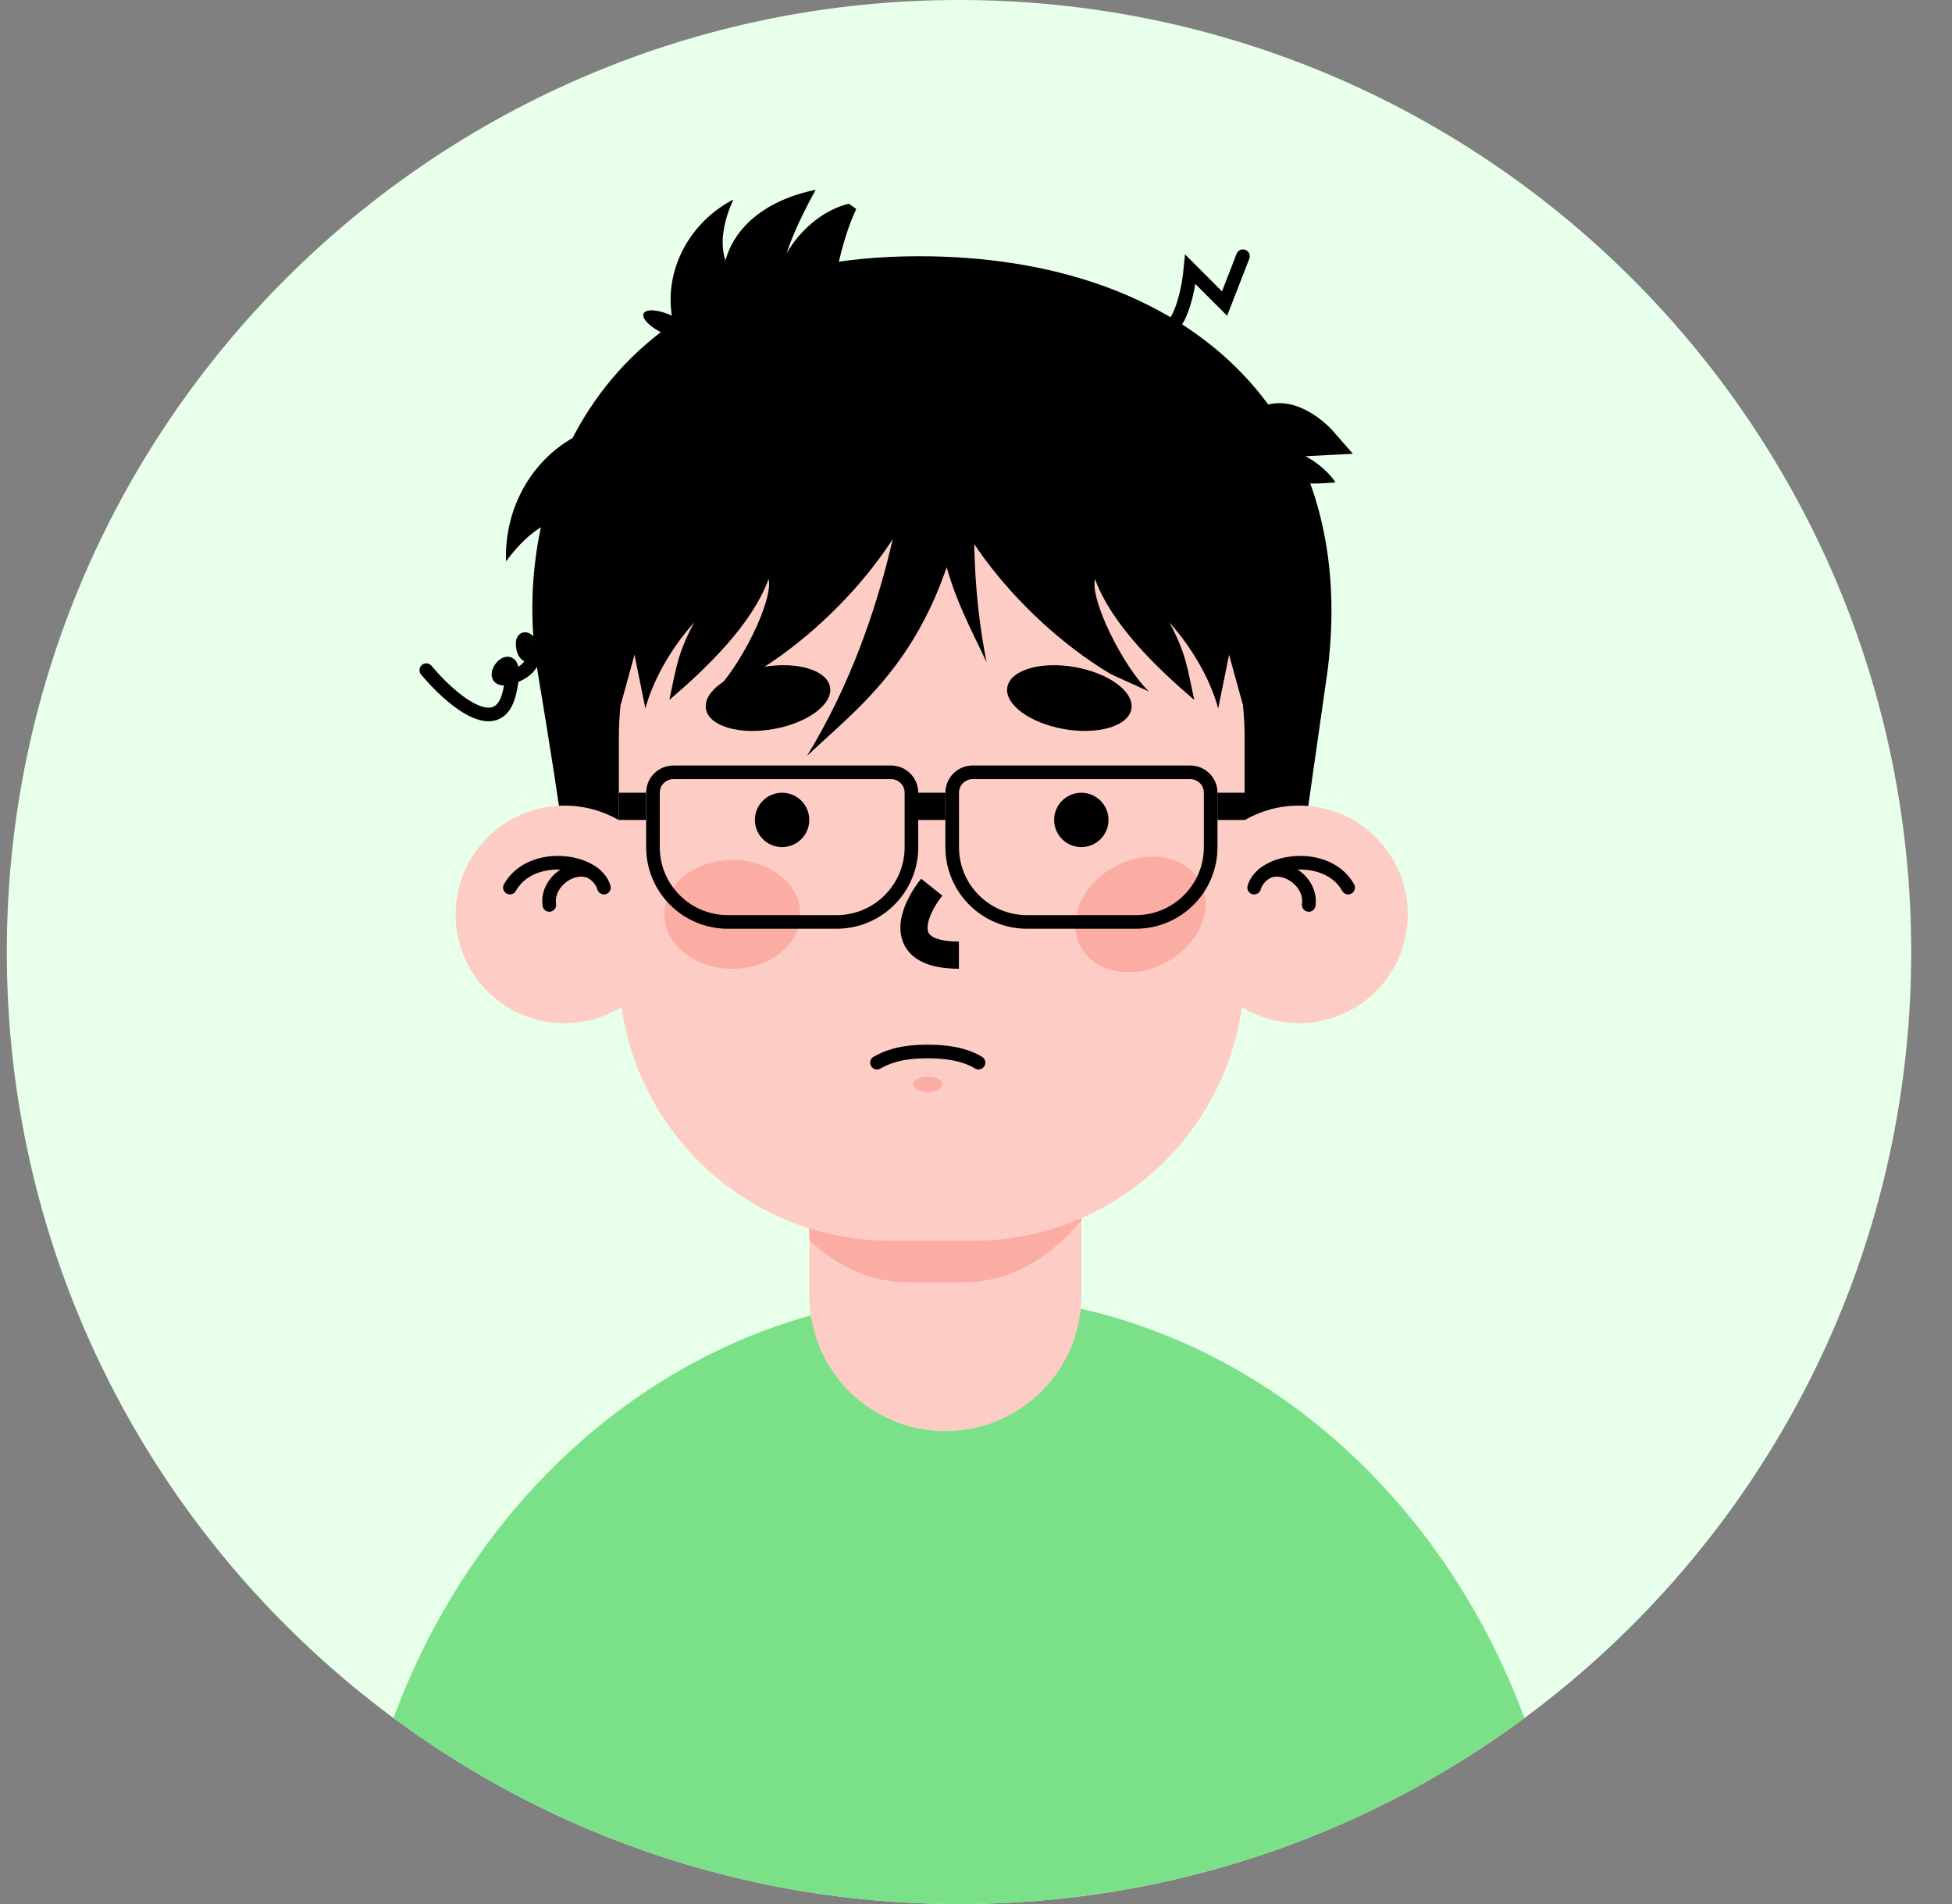 <svg width="41" height="40" viewBox="0 0 41 40" fill="none" xmlns="http://www.w3.org/2000/svg">
<rect x="0" y="0" width="41" height="40" fill="#808080" stroke="none"/>
<g clip-path="url(#clip0_1416_20780)">
<path d="M0.143 20C0.143 8.954 9.097 0 20.143 0C31.188 0 40.143 8.954 40.143 20C40.143 31.046 31.188 40 20.143 40C9.097 40 0.143 31.046 0.143 20Z" fill="#E8FFEA"/>
<path d="M11.285 14.066C10.714 10.638 12.384 5.383 19.301 5.383C24.956 5.383 28.55 8.717 27.888 14.066L27.317 18.067C27.317 18.356 27.301 18.642 27.27 18.924H11.935C11.904 18.642 11.888 18.356 11.888 18.067C11.888 18.067 11.857 17.495 11.285 14.066Z" fill="black"/>
<path d="M20.142 27.209C13.048 27.209 7.297 33.639 7.297 41.571L20.142 45.968L32.987 41.571C32.987 33.639 27.236 27.209 20.142 27.209Z" fill="#7BE188"/>
<path d="M17 25.495H22.714V27.209C22.714 28.787 21.435 30.066 19.857 30.066C18.279 30.066 17 28.787 17 27.209V25.495Z" fill="#FDCDC5"/>
<path fill-rule="evenodd" clip-rule="evenodd" d="M22.714 25.636C22.037 26.452 21.183 26.939 20.255 26.939H19.061C18.307 26.939 17.601 26.617 17 26.058V25.494H22.714V25.636Z" fill="#FBACA3"/>
<path fill-rule="evenodd" clip-rule="evenodd" d="M12.999 15.495C12.999 11.866 15.941 8.924 19.57 8.924C23.2 8.924 26.142 11.866 26.142 15.495V17.23C26.478 17.035 26.868 16.924 27.285 16.924C28.547 16.924 29.57 17.947 29.57 19.209C29.57 20.472 28.547 21.495 27.285 21.495C26.845 21.495 26.434 21.371 26.086 21.156C25.695 23.931 23.311 26.067 20.427 26.067H18.713C15.83 26.067 13.445 23.931 13.055 21.156C12.706 21.371 12.296 21.495 11.856 21.495C10.594 21.495 9.57 20.472 9.57 19.209C9.57 17.947 10.594 16.924 11.856 16.924C12.272 16.924 12.663 17.035 12.999 17.23V15.495Z" fill="#FDCDC5"/>
<ellipse cx="23.193" cy="11.371" rx="4.572" ry="2.136" transform="rotate(-136.024 23.193 11.371)" fill="black"/>
<ellipse rx="4.572" ry="2.136" transform="matrix(0.72 -0.694 -0.694 -0.72 15.951 11.371)" fill="black"/>
<path d="M20.723 13.915C20.106 12.575 19.137 11.161 19.887 7.389L20.82 7.471C20.67 8.285 20.149 11.06 20.723 13.915Z" fill="black"/>
<path d="M16.949 15.882C18.274 14.624 20.099 13.421 20.469 8.896L19.179 8.62C19.083 9.592 18.769 12.908 16.949 15.882Z" fill="black"/>
<path fill-rule="evenodd" clip-rule="evenodd" d="M17.506 8.114C16.357 8.75 14.943 8.394 14.348 7.318C13.753 6.242 14.202 4.855 15.351 4.219C15.368 4.21 15.384 4.201 15.401 4.197C15.225 4.583 15.1 5.067 15.238 5.474C15.425 4.776 16.077 4.203 17.133 3.987C16.747 4.682 16.567 5.166 16.526 5.321C16.679 5.028 17.138 4.453 17.828 4.279C17.881 4.314 17.933 4.352 17.984 4.392C17.651 5.092 17.483 6.112 17.439 6.564C17.786 6.446 18.357 6.158 18.747 5.713C18.889 6.633 18.418 7.61 17.506 8.114Z" fill="black"/>
<path fill-rule="evenodd" clip-rule="evenodd" d="M15.908 11.662C15.889 10.104 14.692 8.856 13.233 8.874C11.775 8.892 10.608 10.169 10.627 11.726C10.628 11.749 10.628 11.772 10.629 11.794C10.929 11.382 11.354 10.97 11.855 10.873C11.245 11.475 11.038 12.484 11.435 13.699C11.924 12.893 12.318 12.424 12.453 12.29C12.241 12.621 11.917 13.431 12.143 14.245C12.211 14.279 12.281 14.31 12.351 14.338C12.877 13.585 13.831 12.813 14.27 12.502C14.353 12.928 14.391 13.688 14.162 14.35C15.192 13.956 15.923 12.897 15.908 11.662Z" fill="black"/>
<path d="M22.432 13.755L22.762 15.551H25.281L26.106 14.81L25.816 13.755L25.587 14.885C25.438 14.328 25.084 13.659 24.562 13.076C24.918 13.738 24.94 14.042 25.084 14.704C24.322 14.053 23.354 13.133 22.999 12.164C22.892 12.613 23.606 14.026 24.133 14.527L22.432 13.755Z" fill="#FDCDC5"/>
<path d="M16.711 13.755L16.38 15.551H13.861L13.037 14.81L13.327 13.755L13.556 14.885C13.705 14.328 14.059 13.659 14.581 13.076C14.225 13.738 14.203 14.042 14.059 14.704C14.821 14.053 15.789 13.133 16.144 12.164C16.25 12.613 15.537 14.026 15.009 14.527L16.711 13.755Z" fill="#FDCDC5"/>
<circle cx="16.427" cy="17.225" r="0.571" fill="black"/>
<circle cx="22.712" cy="17.225" r="0.571" fill="black"/>
<ellipse cx="23.955" cy="19.21" rx="1.429" ry="1.143" transform="rotate(-28.55 23.955 19.21)" fill="#FBACA3"/>
<ellipse cx="15.384" cy="19.209" rx="1.429" ry="1.143" fill="#FBACA3"/>
<path d="M13.715 16.654C13.715 16.417 13.907 16.225 14.144 16.225H18.715C18.952 16.225 19.144 16.417 19.144 16.654V17.797C19.144 18.665 18.44 19.368 17.572 19.368H15.287C14.419 19.368 13.715 18.665 13.715 17.797V16.654Z" stroke="black" stroke-width="0.286"/>
<path d="M20 16.654C20 16.417 20.192 16.225 20.429 16.225H25C25.237 16.225 25.429 16.417 25.429 16.654V17.797C25.429 18.665 24.725 19.368 23.857 19.368H21.572C20.704 19.368 20 18.665 20 17.797V16.654Z" stroke="black" stroke-width="0.286"/>
<rect x="19.285" y="16.654" width="0.571" height="0.571" fill="black"/>
<rect x="25.572" y="16.654" width="0.571" height="0.571" fill="black"/>
<rect x="13" y="16.654" width="0.571" height="0.571" fill="black"/>
<ellipse cx="22.461" cy="14.665" rx="1.323" ry="0.661" transform="rotate(10 22.461 14.665)" fill="black"/>
<ellipse rx="1.323" ry="0.661" transform="matrix(-0.985 0.174 0.174 0.985 16.131 14.665)" fill="black"/>
<path d="M19.57 18.638C19.189 19.114 18.77 20.066 20.141 20.066" stroke="black" stroke-width="0.571"/>
<path d="M20.553 22.324C20.379 22.219 20.075 22.09 19.486 22.09C18.897 22.09 18.62 22.215 18.42 22.324" stroke="black" stroke-width="0.286" stroke-linecap="round"/>
<ellipse rx="0.207" ry="0.555" transform="matrix(-0.417 0.909 0.909 0.417 14.023 6.818)" fill="black"/>
<path d="M27.816 9.278C27.551 8.973 26.898 8.48 26.406 8.947L26.277 9.358L27.816 9.278Z" stroke="black" stroke-width="0.571"/>
<path d="M26.727 9.719C26.97 9.129 27.841 9.787 28.049 10.134C28.049 10.134 26.484 10.309 26.727 9.719Z" fill="black"/>
<path d="M26.107 5.383L25.721 6.377L25.003 5.659C24.948 6.229 24.706 7.271 24.176 6.873" stroke="black" stroke-width="0.286" stroke-linecap="round"/>
<path d="M12.369 12.443C11.972 13.278 11.081 14.159 10.986 13.61C10.891 13.06 11.639 13.887 10.804 14.205C9.969 14.523 10.994 13.23 10.705 14.534C10.474 15.577 9.441 14.665 8.954 14.079" stroke="black" stroke-width="0.286" stroke-linecap="round"/>
<ellipse cx="19.487" cy="22.781" rx="0.305" ry="0.163" fill="#FBACA3"/>
<path d="M26.342 18.647C26.515 18.039 27.883 17.866 28.317 18.647" stroke="black" stroke-width="0.286" stroke-linecap="round"/>
<path d="M26.541 18.365C26.902 18.084 27.562 18.491 27.489 19.011" stroke="black" stroke-width="0.286" stroke-linecap="round"/>
<path d="M12.685 18.647C12.512 18.039 11.144 17.866 10.71 18.647" stroke="black" stroke-width="0.286" stroke-linecap="round"/>
<path d="M12.487 18.365C12.125 18.084 11.465 18.491 11.538 19.011" stroke="black" stroke-width="0.286" stroke-linecap="round"/>
</g>
<defs>
<clipPath id="clip0_1416_20780">
<path d="M0.143 20C0.143 8.954 9.097 0 20.143 0C31.188 0 40.143 8.954 40.143 20C40.143 31.046 31.188 40 20.143 40C9.097 40 0.143 31.046 0.143 20Z" fill="white"/>
</clipPath>
</defs>
</svg>
